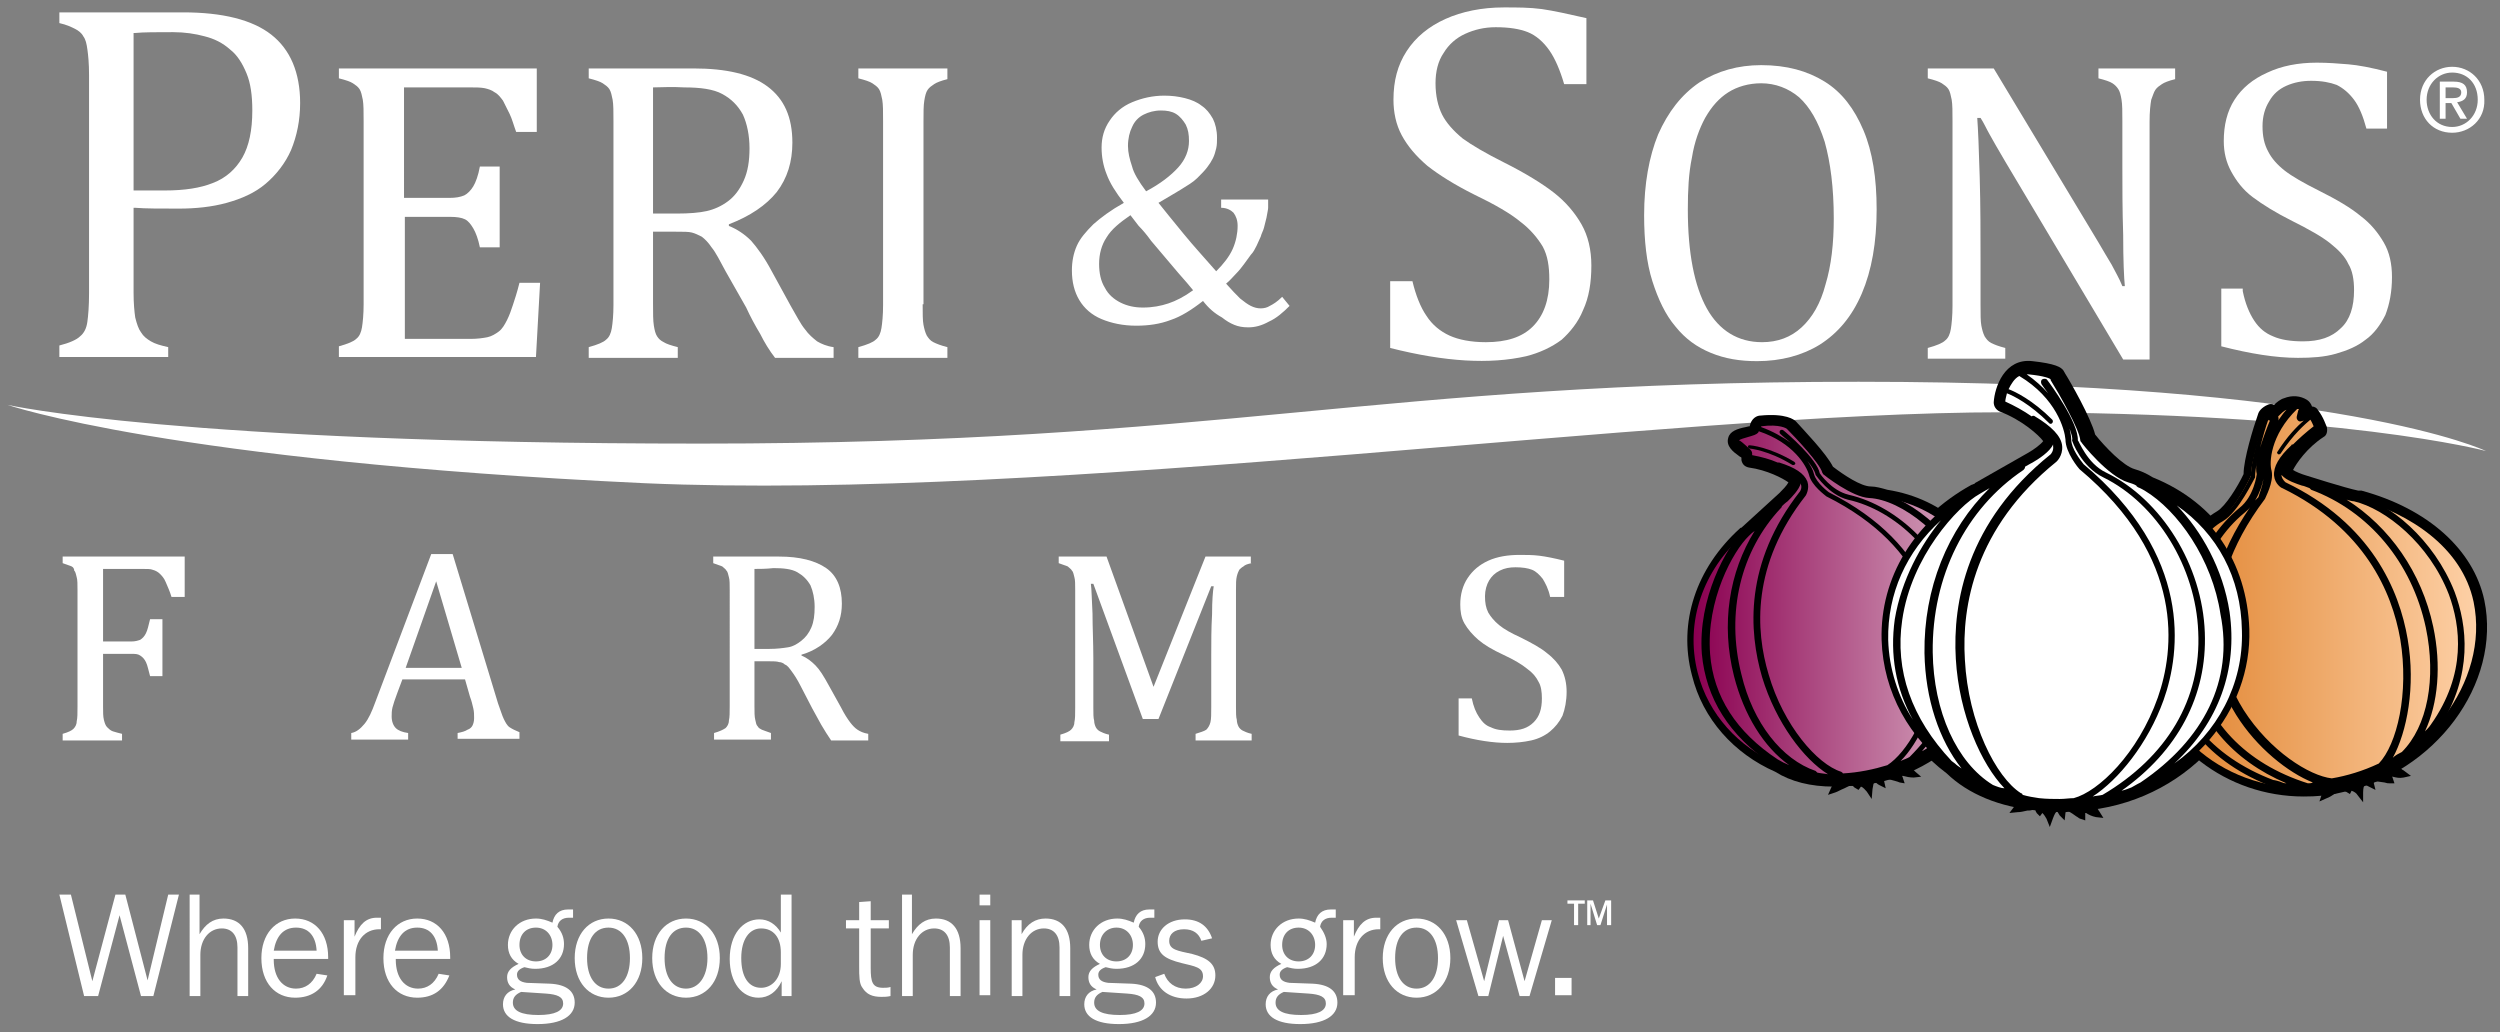 <svg xmlns="http://www.w3.org/2000/svg" xmlns:xlink="http://www.w3.org/1999/xlink" id="Layer_1" x="0px" y="0px" viewBox="0 0 303.2 125.2" style="enable-background:new 0 0 303.2 125.2;" xml:space="preserve"><rect x="0" y="0" width="303.2" height="125.2" fill="#808080" stroke="none"/><style type="text/css">	.st0{fill:#FFFFFF;}	.st1{clip-path:url(#SVGID_2_);fill:url(#SVGID_3_);}	.st2{clip-path:url(#SVGID_5_);fill:url(#SVGID_6_);}</style><g>	<g>		<g>			<path class="st0" d="M0.9,49.1c0,0,20.8,4.7,84.1,4.7s81.6-7.5,140.4-7.5c58.7,0,76.1,8.4,76.1,8.4s-17.4-4.7-58.5-4.7    c-41.1,0-115,10.8-164.9,8.6C20.6,55.9,0.9,49.1,0.9,49.1"></path>			<path class="st0" d="M22.4,67.5v4.9h-1.6c-0.2-0.7-0.5-1.3-0.7-1.8c-0.2-0.5-0.5-0.8-0.7-1c-0.2-0.2-0.5-0.4-0.9-0.5    C18.3,69,17.8,69,17.3,69h-4.8v8.8h3.4c0.5,0,0.8-0.1,1.1-0.2c0.3-0.2,0.5-0.4,0.7-0.8c0.2-0.4,0.3-0.9,0.5-1.7h1.5v6.9h-1.5    c-0.2-0.7-0.3-1.3-0.5-1.7c-0.2-0.4-0.4-0.6-0.7-0.8c-0.3-0.2-0.6-0.2-1.1-0.2h-3.4v6.4c0,0.7,0,1.2,0.1,1.6    c0.1,0.4,0.2,0.7,0.4,0.9c0.2,0.2,0.4,0.4,0.7,0.5c0.3,0.1,0.7,0.2,1.1,0.3v0.8H7.6v-0.8c0.7-0.2,1.1-0.4,1.3-0.6    c0.2-0.2,0.4-0.5,0.4-0.9c0.1-0.4,0.1-1,0.1-1.8V71.6c0-0.7,0-1.3-0.1-1.6c-0.1-0.3-0.1-0.6-0.3-0.8C9,69,8.9,68.8,8.7,68.7    c-0.2-0.1-0.6-0.2-1.1-0.4v-0.8H22.4z"></path>			<path class="st0" d="M55.5,89.7v-0.8c0.5-0.1,0.9-0.2,1.2-0.4c0.3-0.1,0.5-0.3,0.6-0.5c0.1-0.2,0.2-0.5,0.2-0.9    c0-0.4,0-0.8-0.1-1.2c-0.1-0.4-0.2-0.9-0.4-1.4l-0.6-2.1h-7.6L48.2,84c-0.3,0.8-0.5,1.4-0.6,1.8c-0.1,0.4-0.1,0.8-0.1,1.1    c0,0.6,0.2,1.1,0.5,1.4c0.3,0.3,0.8,0.5,1.5,0.6v0.8h-6.9v-0.8c0.6-0.1,1.1-0.5,1.6-1.1c0.5-0.6,0.9-1.5,1.3-2.6l6.8-18h2.6    l5.5,18.1c0.3,0.8,0.5,1.5,0.7,1.9c0.2,0.4,0.4,0.8,0.7,1c0.3,0.2,0.7,0.4,1.2,0.6v0.8H55.5z M49.2,81H56l-3.1-10.5L49.2,81z"></path>			<path class="st0" d="M91.5,80.1v5.5c0,0.8,0,1.3,0.1,1.7c0.1,0.4,0.1,0.6,0.3,0.8c0.1,0.2,0.3,0.3,0.5,0.4    c0.2,0.1,0.6,0.2,1.1,0.4v0.8h-6.9v-0.8c0.7-0.2,1.1-0.4,1.4-0.6c0.2-0.2,0.4-0.5,0.4-0.9c0.1-0.4,0.1-1,0.1-1.8V71.6    c0-0.7,0-1.3-0.1-1.6c-0.1-0.3-0.1-0.6-0.3-0.8c-0.1-0.2-0.3-0.3-0.5-0.5c-0.2-0.1-0.6-0.2-1.1-0.4v-0.8h8c2.5,0,4.4,0.5,5.7,1.4    c1.3,0.9,1.9,2.4,1.9,4.3c0,1.5-0.4,2.7-1.2,3.8c-0.8,1-2,1.9-3.7,2.4v0.1c0.7,0.3,1.2,0.7,1.7,1.2c0.5,0.5,1,1.3,1.6,2.4    l1.5,2.7c0.4,0.8,0.8,1.4,1.1,1.8c0.3,0.4,0.6,0.7,0.9,0.9c0.3,0.2,0.7,0.4,1.3,0.5v0.8h-4.5c-0.4-0.6-0.8-1.2-1.2-1.9    c-0.4-0.7-0.7-1.3-1.1-2l-1.4-2.7c-0.4-0.8-0.8-1.4-1.1-1.8c-0.3-0.4-0.5-0.7-0.8-0.8c-0.2-0.2-0.5-0.3-0.7-0.3    c-0.3-0.1-0.7-0.1-1.2-0.1H91.5z M91.5,69v9.7h1.8c0.9,0,1.7-0.1,2.3-0.2c0.6-0.1,1.1-0.4,1.6-0.8c0.5-0.4,0.9-0.9,1.2-1.6    c0.3-0.7,0.4-1.5,0.4-2.5c0-1-0.2-1.9-0.5-2.6c-0.4-0.7-0.9-1.2-1.6-1.6c-0.7-0.4-1.7-0.5-2.9-0.5C92.9,69,92.1,69,91.5,69"></path>			<path class="st0" d="M151.8,68.3c-0.5,0.1-0.8,0.2-1,0.4c-0.2,0.1-0.4,0.3-0.5,0.4c-0.1,0.2-0.2,0.4-0.3,0.8    c-0.1,0.4-0.1,0.9-0.1,1.7v14.1c0,0.7,0,1.3,0.1,1.6c0,0.3,0.1,0.6,0.2,0.8c0.1,0.2,0.3,0.4,0.5,0.5c0.2,0.1,0.6,0.3,1.1,0.4v0.8    H145v-0.8c0.6-0.2,1-0.3,1.3-0.5c0.2-0.2,0.4-0.5,0.5-0.9c0.1-0.4,0.1-1,0.1-1.9v-6.2c0-1.6,0-3.3,0.1-5c0-1.7,0.1-2.8,0.2-3.4    h-0.3l-6.4,16.1h-1.9l-6-16.4h-0.3c0.1,0.7,0.1,1.9,0.2,3.6c0,1.7,0.1,3.5,0.1,5.4v6c0,0.7,0,1.3,0.1,1.6c0,0.3,0.1,0.6,0.2,0.8    c0.1,0.2,0.3,0.4,0.5,0.5c0.2,0.1,0.6,0.3,1.1,0.4v0.8h-5.9v-0.8c0.7-0.2,1.1-0.4,1.3-0.6c0.2-0.2,0.4-0.5,0.4-0.9    c0.1-0.4,0.1-1,0.1-1.8V71.6c0-0.7,0-1.3-0.1-1.6c-0.1-0.3-0.1-0.6-0.3-0.8c-0.1-0.2-0.3-0.3-0.5-0.5c-0.2-0.1-0.6-0.2-1.1-0.4    v-0.8h5.8l5.7,15.8l6.3-15.8h5.5V68.3z"></path>			<path class="st0" d="M178.5,84.7c0.2,1,0.5,1.7,0.9,2.3c0.4,0.6,0.8,1,1.4,1.2c0.6,0.3,1.3,0.4,2.3,0.4c1.3,0,2.2-0.3,2.9-1    c0.7-0.7,1-1.6,1-2.9c0-0.8-0.1-1.5-0.4-2c-0.3-0.6-0.7-1.1-1.4-1.6c-0.6-0.5-1.6-1.1-2.9-1.7c-1.3-0.6-2.3-1.2-3-1.8    c-0.7-0.6-1.3-1.3-1.7-2c-0.4-0.7-0.5-1.5-0.5-2.3c0-1.2,0.3-2.3,0.9-3.2c0.6-0.9,1.4-1.6,2.5-2.1c1.1-0.5,2.4-0.7,3.8-0.7    c0.8,0,1.6,0,2.4,0.1c0.8,0.1,1.8,0.3,3,0.6v4.4H188c-0.2-1-0.6-1.7-0.9-2.2c-0.4-0.5-0.8-0.9-1.3-1.1c-0.5-0.2-1.2-0.3-2-0.3    c-0.7,0-1.3,0.1-1.9,0.4c-0.6,0.3-1,0.7-1.3,1.2c-0.3,0.5-0.5,1.2-0.5,1.9c0,0.8,0.1,1.4,0.4,2c0.3,0.5,0.7,1,1.3,1.5    c0.6,0.5,1.5,1,2.6,1.5c1.4,0.7,2.5,1.3,3.2,1.9c0.8,0.6,1.4,1.3,1.8,2c0.4,0.8,0.6,1.7,0.6,2.7c0,1.1-0.2,2.1-0.5,2.9    c-0.4,0.8-0.9,1.4-1.5,1.9c-0.6,0.5-1.4,0.9-2.3,1.1c-0.9,0.2-1.9,0.3-2.9,0.3c-1.7,0-3.7-0.3-5.9-0.9v-4.5H178.5z"></path>			<path d="M250.5,98.5c-1.1,0-2.2-0.1-3.4-0.2c-4.6-0.4-8.4-2-11-4.5c-5.2-3.9-8.4-9.8-8.5-16.1c-0.2-7.8,4.1-14.8,11.5-18.9    c0.1,0,0.2-0.1,0.3-0.1c0,0,0.1,0,0.1-0.1c1.6-0.9,6.5-3.7,6.5-3.7c0.7-0.4,1.5-1,1.8-1.4c-0.5-0.7-2.6-2.6-5.3-3.6    c-0.4-0.2-0.7-0.6-0.7-1.1c0.1-1.8,1.3-5.4,4.7-5c2.7,0.3,3.5,0.7,3.8,1.2c0,0.1,0.1,0.1,0.1,0.2c0.7,1.1,3.2,5.5,3.7,7.5    c1.2,1.5,3.4,3.8,4.8,4.2c0.7,0.2,1.4,0.5,2.2,1c7.7,3.1,12.3,9.9,12.5,18.5c0.3,11.8-9.8,21.7-22.4,22L250.5,98.5z M239.9,60.7    c-6.6,3.6-10.4,9.9-10.2,16.9c0.1,5.7,3,11,7.8,14.6c2.9,2.8,7,3.7,9.9,4c1.2,0.2,2.2,0.2,3.2,0.2l0.5,0    c11.5-0.3,20.6-9.2,20.3-19.8c-0.2-7.7-4.3-13.8-11.3-16.6c-0.8-0.4-1.3-0.7-1.9-0.8c-2.6-0.8-5.7-4.7-6-5.1    c-0.1-0.2-0.2-0.3-0.2-0.5c-0.1-1-2.1-4.6-3.5-6.9c-0.2-0.1-0.9-0.3-2.3-0.4c-1.4-0.2-2,1.3-2.2,2.3c2.8,1.3,5.4,3.5,5.8,4.7    c0.5,1.4-1.3,2.8-2.8,3.8c0,0-4.9,2.8-6.5,3.7C240.3,60.5,240.1,60.6,239.9,60.7"></path>			<path d="M222.4,95.4L222.4,95.4c-2.8,0-5.2-0.6-7.1-1.8c-5-2.2-8.8-6.4-10.1-11.7c-1.7-6.4,0.5-13,5.8-17.8    c0.1-0.1,0.1-0.1,0.2-0.1c0,0,0,0,0,0c1.1-1,4.6-4.2,4.6-4.2c0.4-0.4,0.9-0.9,1.1-1.3c-0.7-0.5-2.6-1.5-4.8-1.8    c-0.5-0.1-0.8-0.4-0.9-0.9c0,0,0-0.1,0-0.3c-0.1-0.1-0.2-0.1-0.3-0.2c-0.7-0.5-1.6-1.2-1.3-2.2c0.2-0.8,1.1-1.1,2.1-1.3    c0.1,0,0.3-0.1,0.5-0.1c0.2-1,0.9-1.3,1.3-1.3c3.1-0.3,4.1,0.5,4.3,0.7c0.9,1,3.7,3.9,4.5,5.5c1.3,1,3.4,2.4,4.6,2.4    c0.6,0,1.3,0.2,2,0.4c6.9,1.1,12,5.8,13.9,12.8c2.5,9.7-3.9,19.8-14.2,22.5c-1,0.3-2,0.4-3.2,0.6    C224.3,95.3,223.3,95.4,222.4,95.4 M212.2,65.8c-4.6,4.2-6.5,10-5,15.5c1.2,4.6,4.5,8.3,9,10.3c1.8,1,3.8,1.5,6.1,1.5    c0.8,0,1.7-0.1,2.6-0.2c1.1-0.1,2.1-0.3,2.9-0.5c9.2-2.4,14.9-11.3,12.7-19.8c-1.6-6.3-6-10.3-12.3-11.3    c-0.7-0.2-1.2-0.3-1.7-0.3c-2.3-0.2-5.6-2.8-6-3.1c-0.2-0.1-0.3-0.3-0.3-0.5c-0.2-0.7-2.4-3.1-4.2-5c0,0-0.4-0.2-1.5-0.2    c-0.2,0-0.4,0-0.6,0c-0.1,0.2-0.2,0.5-0.4,0.7c-0.3,0.3-0.8,0.5-1.4,0.7c0.4,0.3,0.7,0.6,0.8,1c2.6,0.5,5.1,1.8,5.7,2.8    c0.8,1.2-0.5,2.7-1.6,3.8c0,0-3.5,3.2-4.6,4.2C212.5,65.6,212.4,65.8,212.2,65.8"></path>			<path d="M279.4,96.6c-9.4,0-17.5-6.3-19.3-14.9c-1.6-7.5,1.1-14.2,7.2-18.5c0.5-0.5,1.1-0.9,1.6-1.2c1-0.6,2.5-3,3.2-4.5    c0-1.8,1.2-5.7,1.7-7.1c0.1-0.4,0.3-0.8,1-1.2c0.2-0.1,0.4-0.2,0.6-0.2c0.1,0,0.2,0,0.4,0.1c0.3-0.3,0.8-0.7,1.2-0.8    c1-0.4,2-0.3,2.8,0.2c0.3,0.2,0.5,0.5,0.6,0.8c0.3,0,0.6,0.2,0.7,0.4c0.7,0.9,1,1.9,1.1,2.1c0.1,0.5,0,1-0.4,1.2    c-2,1.3-3.3,3.2-3.7,4c0.3,0.2,1,0.5,1.7,0.7c0,0,4.7,1.5,6.2,1.8c0,0,0.1,0,0.2,0c0.1,0,0.1,0,0.2,0c8.1,2.2,13.6,7.2,14.9,13.3    c2.1,10.1-6,21-17.3,23.3C282.4,96.5,280.9,96.6,279.4,96.6 M275.5,51.8c-0.7,2.4-1.4,5.1-1.3,5.8c0,0.2,0,0.4-0.1,0.6    c-0.2,0.5-2.1,4.4-4.2,5.6c-0.4,0.2-0.9,0.6-1.3,1c-5.6,3.9-7.8,9.7-6.4,16.4c1.6,7.7,8.8,13.2,17.2,13.2c1.3,0,2.7-0.1,4-0.4    c10-2.1,17.4-12,15.6-20.8c-1.1-5.3-6-9.6-13.2-11.7c-0.1,0-0.1,0-0.2,0l0-1.1l-0.2,1c-1.6-0.4-6.1-1.8-6.3-1.9    c-1.6-0.5-3.4-1.4-3.3-2.8c0.1-1.1,1.8-3.4,3.8-5.1c-0.4,0.2-1,0.1-1.3-0.2c-0.4-0.4-0.4-0.9-0.3-1.4c-0.1,0-0.2,0-0.3,0.1    c-0.2,0.1-0.6,0.5-0.8,0.7c-0.3,0.3-0.6,0.6-0.9,0.7C275.8,51.7,275.7,51.8,275.5,51.8"></path>		</g>		<g>			<defs>				<path id="SVGID_1_" d="M213.5,51.3c-0.6,0.1-0.2,0.7-0.6,1c-0.3,0.3-2.3,0.6-2.4,1c-0.2,0.6,1.6,1.4,1.6,1.8c0,0.3,0,0.5,0,0.5     c2.7,0.3,5.3,1.8,5.7,2.4c0.4,0.7-1.5,2.5-1.5,2.5s-3.5,3.2-4.6,4.2c-0.1,0.1-0.1,0.1-0.2,0.2l-0.1,0     c-4.8,4.2-7.1,10.5-5.5,16.7c1.3,5.1,5,9,9.6,11c2.8,1.6,6.1,1.9,9.3,1.4c1-0.1,2-0.3,3.1-0.5c9.8-2.6,15.8-12,13.5-21.2     c-1.7-6.6-6.4-10.9-13-12c-0.7-0.2-1.3-0.4-2-0.4c-2-0.1-5.4-2.8-5.4-2.8c-0.5-1.3-4.4-5.4-4.4-5.4s-0.5-0.5-2.3-0.5     C214.3,51.2,213.9,51.2,213.5,51.3"></path>			</defs>			<clipPath id="SVGID_2_">				<use xlink:href="#SVGID_1_" style="overflow:visible;"></use>			</clipPath>							<linearGradient id="SVGID_3_" gradientUnits="userSpaceOnUse" x1="-209.156" y1="505.186" x2="-207.734" y2="505.186" gradientTransform="matrix(25.697 0 0 -25.697 5580.261 13054.484)">				<stop offset="0" style="stop-color:#8B0051"></stop>				<stop offset="0.969" style="stop-color:#DBB3C6"></stop>				<stop offset="1" style="stop-color:#E4C6D4"></stop>			</linearGradient>			<rect x="204.5" y="51.2" class="st1" width="39.5" height="43.3"></rect>		</g>		<g>			<path d="M212.2,54c-0.2,0-0.2,0.1-0.2,0.2c0,0.1,0.1,0.2,0.2,0.2c0,0,2.3,0.2,5.2,2c0,0,0.1,0,0.1,0c0.1,0,0.1,0,0.2-0.1    c0.1-0.1,0-0.2-0.1-0.3C214.6,54.2,212.3,54,212.2,54"></path>		</g>		<g>			<defs>				<path id="SVGID_4_" d="M277.2,49.2c-0.7,0.2-1.4,1.3-1.8,1.5c-0.1,0-0.1-0.1-0.1-0.3c0-0.2,0-0.3-0.1-0.3     c-0.6,0.3-0.5,0.5-0.5,0.5s-1.8,5.7-1.7,7.1c0,0-1.9,4.1-3.7,5.2c-0.6,0.3-1.1,0.8-1.7,1.3c-5.7,4.1-8,10.3-6.6,17.3     c2,9.7,12.1,15.8,22.5,13.6C294,93,302,82.7,300,73c-1.4-6.6-7.7-10.7-14.1-12.5l-0.1,0c-0.1,0-0.2-0.1-0.3-0.1     c-1.6-0.4-6.3-1.8-6.3-1.8s-2.6-0.8-2.5-1.6c0.1-0.8,1.9-3.4,4.3-5c0,0-0.3-0.9-0.9-1.7c-0.1-0.1-0.3,0.1-0.6,0.3     c-0.3,0.2-0.5,0.3-0.6,0.3c-0.2-0.2,0.4-1.3,0.2-1.4c-0.3-0.2-0.7-0.3-1.1-0.3C277.8,49.1,277.5,49.1,277.2,49.2"></path>			</defs>			<clipPath id="SVGID_5_">				<use xlink:href="#SVGID_4_" style="overflow:visible;"></use>			</clipPath>							<linearGradient id="SVGID_6_" gradientUnits="userSpaceOnUse" x1="-203.433" y1="501.545" x2="-202.011" y2="501.545" gradientTransform="matrix(27.878 0 0 -27.878 5931.912 14055.021)">				<stop offset="0" style="stop-color:#DE7E26"></stop>				<stop offset="1" style="stop-color:#FDD0A6"></stop>			</linearGradient>			<rect x="259.7" y="49.1" class="st2" width="42.4" height="48.2"></rect>		</g>		<g>			<path d="M239.7,70.9c-2.6-6.5-8.8-11.1-12.9-11.3c-1.7-0.1-4.6-2.3-5.1-2.7c-0.6-1.4-4.1-5-4.5-5.4c-0.1-0.1-0.9-0.9-3.8-0.6    c-0.7,0.1-0.7,0.6-0.8,0.9c0,0.1,0,0.2,0,0.2c-0.1,0.1-0.6,0.2-0.9,0.3c-0.9,0.3-1.5,0.4-1.6,0.9c-0.2,0.6,0.5,1.1,1,1.5    c0.2,0.1,0.5,0.4,0.5,0.4c0,0.3,0,0.5,0,0.5c0,0.2,0.2,0.3,0.3,0.3c2.7,0.3,5.1,1.8,5.5,2.3c0.1,0.2-0.5,1.1-1.4,2    c0,0-3.5,3.2-4.6,4.2c-2,1.9-5.5,8.2-5,14.9c0.5,5.4,3.3,9.9,8.5,13.4c1.9,1.3,4.4,1.9,7.2,1.9c0.2,0,0.3,0,0.5,0    c0,0-0.1,0.1-0.1,0.1c-0.2,0.2-0.2,0.4-0.4,0.8l-0.4,0.9l0.9-0.3c0.3-0.1,0.6-0.3,1.1-0.5l0.2-0.1c0.2-0.1,0.4-0.2,0.6-0.3    c0,0,0.1,0.1,0.2,0.1c0,0,0.1,0.1,0.2,0.2l0.5,0.3l0.3-0.4c0.3,0.1,0.5,0.4,0.7,0.6l0.6,0.9l0.1-1.2c0.1-0.5,0.1-0.8,0.3-0.9    c0.1,0.1,0.3,0.3,0.5,0.4l0.8,0.4l-0.2-0.9c0-0.2,0-0.2,0-0.2c0.1-0.1,0.6,0,1.3,0.2c0.3,0.1,0.4,0.1,0.6,0.2l0.6,0.1l-0.2-0.6    c0-0.1-0.1-0.2-0.1-0.3c0,0,0,0,0.1,0c0.4,0.1,0.8,0.2,1.3,0.2l0.9-0.1l-0.7-0.6c-0.1-0.1-0.2-0.2-0.3-0.3    c-0.2-0.2-0.4-0.4-0.7-0.6c0,0,0.1,0,0.1,0c0,0,0,0,0,0l0,0c1.3-0.5,2.3-1.1,3-1.6c0.3-0.3,0.7-0.7,0.8-0.7    C240.8,84.5,242.4,77.6,239.7,70.9 M215.6,92.1c-5-3.3-7.8-7.6-8.2-12.8c-0.5-6.5,2.8-12.5,4.7-14.3c0.2-0.2,0.4-0.4,0.7-0.6    c-3.1,5-4.1,11.3-2.5,17.6c1.2,4.7,3.6,8.6,6.7,10.8C216.5,92.6,216.1,92.4,215.6,92.1 M220.4,93.7c-0.1-0.1-0.1-0.1-0.2-0.2    c-4.1-1.4-7.6-5.8-9-11.7c-1.9-7.5-0.1-15,4.8-20.2c0.1-0.1,0.1-0.1,0.1-0.2c0.4-0.4,0.7-0.6,0.7-0.6c0.5-0.5,1.4-1.4,1.6-2.2    c0,0,0,0,0,0.1c0.2,0.5-0.1,0.9-0.1,0.9c-6.8,8.7-6.2,17-4.6,22.5c1.7,5.6,5.1,10,8,11.8C221.2,93.8,220.8,93.8,220.4,93.7     M214.5,81.8c-1.6-5.3-2.1-13.3,4.5-21.7c0,0,0.5-0.8,0.2-1.7c-0.4-1-1.5-1.7-3.4-2.3c-0.1,0-0.1,0-0.2,0c-0.9-0.4-2-0.7-3.1-0.9    c0,0,0-0.1,0-0.2c0-0.4-0.4-0.6-0.8-1c-0.2-0.2-0.7-0.6-0.8-0.6c0.1-0.1,0.7-0.3,1.1-0.4c0.7-0.2,1-0.3,1.2-0.5    c0,0,0.1-0.1,0.1-0.2c4.2,1.4,5.8,4.2,6.1,5.3c0.3,1.3,2,2.5,2.1,2.6c12.6,6.3,13.6,15.8,13.1,20.9c-0.6,5.7-3.4,10.2-5.7,11.7    c-1.6,0.5-3.5,0.9-5.4,1c0-0.1-0.1-0.1-0.2-0.2C220.4,92.7,216.3,88,214.5,81.8 M231.6,91.8c-0.3,0.2-0.7,0.3-1.1,0.5    c2.2-2.2,4.2-6.5,4.7-11.1c0.5-5.2-0.5-15-13.4-21.5c0,0-1.5-1.1-1.8-2.2c-0.1-0.5-0.4-1-0.8-1.6c0.5,0.6,0.9,1.2,1,1.7    c0.1,0.1,1.6,2.4,3.9,3c5.9,1.3,11.3,6.7,13,13.1C238.9,80.1,236.9,86.5,231.6,91.8 M234.8,89.8c0,0-0.5,0.4-0.8,0.7    c-0.2,0.2-0.5,0.4-0.9,0.6c4.6-5.2,6.3-11.3,4.6-17.5c-1.8-6.6-7.4-12.2-13.5-13.6c-2.1-0.5-3.5-2.6-3.5-2.6h0    c-0.3-1.7-4-4.9-4.4-5.2c-0.1-0.1-0.3-0.1-0.4,0c-0.1,0.1-0.1,0.3,0,0.4c0.3,0.3,0.8,0.7,1.3,1.1c-1-0.7-2.2-1.4-3.6-1.9    c0,0,0-0.1,0-0.1c2.3-0.3,3.1,0.3,3.1,0.3c1.1,1.1,4,4.2,4.3,5.3c0,0.1,0.1,0.1,0.1,0.2c0.1,0.1,3.5,2.8,5.6,2.9    c3.9,0.2,9.7,4.6,12.2,10.8C241.5,77.6,240,84.2,234.8,89.8"></path>			<path d="M297.7,71.8c-2.5-6.4-8-10.9-12-11.8c-1.5-0.4-6.2-1.8-6.2-1.8c-1.2-0.4-2.2-1-2.2-1.2c0.1-0.6,1.7-3.1,4.1-4.7    c0.2-0.1,0.2-0.3,0.2-0.5c0,0-0.3-1-1-1.8c-0.2-0.2-0.5-0.2-1,0.1c0.1-0.4,0.2-0.9-0.1-1.1c-0.2-0.1-0.5-0.2-0.8-0.3    c-0.1,0-0.2-0.1-0.2,0c-0.4,0-0.8,0-1.3,0.2c-0.5,0.2-1,0.7-1.3,1.1c0,0,0,0,0,0c-0.1-0.2-0.4-0.4-0.6-0.2    c-0.5,0.3-0.7,0.5-0.7,0.8c-0.3,0.9-1.7,5.5-1.6,7.1c-0.3,0.6-2,4-3.5,4.9c-3.8,2.1-7.4,9.3-6.9,16.7c0.6,7.5,5.2,13.2,13.2,16.2    c0,0,0.5,0.1,1.1,0.3c0.6,0.1,1.2,0.1,2,0.1c0.3,0,0.7,0,1,0c0.1,0,0.3,0.1,0.4,0.1c0,0,0.1,0,0.1,0c0.2,0,0.3-0.1,0.4-0.2    c0.4,0,0.7-0.1,1.1-0.2c-0.1,0.2-0.2,0.4-0.3,0.7l-0.3,0.9l0.9-0.4c0.3-0.1,0.6-0.3,0.9-0.5l0.2-0.1c0.1,0,0.1-0.1,0.2-0.1    c0.2-0.1,0.4-0.2,0.6-0.3c0,0,0.1,0.1,0.2,0.1c0.1,0,0.1,0.1,0.2,0.1l0.5,0.3l0.2-0.4c0.3,0.1,0.6,0.3,0.7,0.5l0.7,0.9l0-1.2    c0-0.5,0.1-0.8,0.2-1c0.1,0.1,0.3,0.2,0.5,0.3l0.8,0.4l-0.2-0.8c0-0.2,0-0.2,0-0.2c0.1-0.1,0.6,0,1.3,0.1    c0.3,0.1,0.4,0.1,0.6,0.1l0.6,0l-0.2-0.6c0-0.1-0.1-0.2-0.1-0.2c0,0,0.1,0,0.1,0c0.4,0.1,0.8,0.2,1.3,0.1l0.9-0.2l-0.8-0.6    c-0.1-0.1-0.2-0.1-0.3-0.2c-0.2-0.2-0.5-0.4-0.7-0.5c0.4-0.2,0.8-0.4,1.2-0.7c0,0,0,0,0,0c0.1,0,0.2,0,0.3-0.1    c0.1-0.1,0.2-0.2,0.3-0.3c1.3-0.9,2.5-2,3.4-3.4C300,81.8,299.2,75.8,297.7,71.8 M276.3,50.5c0.3-0.3,0.7-0.7,1-0.8    c-0.4,0.4-0.7,0.9-1,1.3c0,0,0,0,0,0C276.4,50.8,276.3,50.6,276.3,50.5C276.3,50.5,276.3,50.5,276.3,50.5 M278.6,49.6    c0.1,0,0.1,0,0.2,0c0,0.1-0.1,0.2-0.1,0.3c-0.1,0.5-0.3,0.8,0,1.1c0.2,0.2,0.4,0.1,0.7,0c-0.8,0.7-2,1.9-3.2,3.8    c-0.1,0.1,0,0.2,0.1,0.3c0,0,0.1,0,0.1,0c0.1,0,0.1,0,0.2-0.1c1.5-2.3,3-3.6,3.6-4.1c0.2,0.3,0.3,0.6,0.4,0.8    c-0.9,0.7-1.8,1.5-2.5,2.2c-0.1,0-0.2,0-0.2,0.1c-1.5,1.4-2.2,2.6-2.1,3.7c0.1,1,0.9,1.5,1,1.5c10,4.9,13.3,12.6,14.3,18.3    c1.1,6.6-0.4,12.8-2.6,15.1c-1.9,0.9-3.9,1.5-5.7,1.8c-2.7-0.3-7.5-3.3-10.7-8.3c-2.8-4.5-6.3-13.8,2.6-25.6c0-0.1,1.1-2,0.8-3.4    C275.2,56.2,275.3,52.8,278.6,49.6 M273.5,60.7c0.6-1,0.9-2,1-2.6c-0.1,0.9-0.5,1.8-0.6,2.2C273.8,60.4,273.7,60.5,273.5,60.7     M275.1,50.9c0,0.1,0.1,0.1,0.2,0.1c-0.3,0.7-0.8,2-1.2,3.3C274.4,53.1,274.8,51.7,275.1,50.9 M276.8,94.9    c-0.5-0.2-1-0.3-1.1-0.3h0c-7.6-2.9-12.1-8.4-12.6-15.5c-0.5-7,2.9-13.9,6.5-15.9c1.9-1.1,3.8-5.2,3.9-5.3c0-0.1,0-0.1,0-0.2    c0-0.3,0.1-1,0.2-1.7c-0.1,0.6-0.1,1.1,0,1.5c0,0-0.3,2.7-2.1,4.1c-5.2,4.3-7.8,12-6.4,19.1c1.3,6.5,5.5,11.5,12.1,14.3    C277.2,95,277,95,276.8,94.9 M279.9,95c-7.6-2.4-12.5-7.6-13.8-14.5c-1.3-6.8,1.2-14.3,6.1-18.3c0.2-0.2,0.5-0.4,0.7-0.7    c-7.9,11.5-4.5,20.7-1.7,25.2c2.5,4,6.3,7,9.3,8.2C280.3,95,280.1,95,279.9,95 M291.3,91.2c-0.4,0.2-0.8,0.4-1.1,0.7    c1.7-3.1,2.8-8.6,1.8-14.4c-1-5.9-4.4-14-14.8-19c0,0-0.4-0.3-0.5-0.8c0,0,0-0.1,0-0.1c0.6,0.7,1.9,1.1,2.5,1.3    c0.1,0,0.4,0.1,0.9,0.3c0.1,0.1,0.1,0.1,0.2,0.2c7,2.6,12.2,8.8,13.9,16.7C295.5,82.3,294.4,88.1,291.3,91.2 M294.8,87.9    c-0.2,0.3-0.5,0.6-0.7,0.8c1.6-3.4,2-8,1-12.7c-1.4-6.6-5.3-12.1-10.5-15.4c0.3,0.1,0.7,0.2,0.9,0.2c3.8,0.9,9.1,5.1,11.5,11.3    C298.4,75.9,299.2,81.7,294.8,87.9"></path>			<path class="st0" d="M260.4,58.9C260.4,58.9,260.4,58.9,260.4,58.9c-0.3-0.2-0.6-0.4-1-0.5l0,0c-0.3-0.1-0.6-0.3-1-0.4    c-2.3-0.7-5.5-4.8-5.5-4.8c-0.2-1.7-3.7-7.5-3.7-7.5s0.1-0.5-3-0.8c-3.2-0.4-3.5,4-3.5,4c3.1,1.1,5.7,3.5,6,4.4    c0.3,0.9-2.4,2.5-2.4,2.5s-4.9,2.7-6.5,3.6c-0.1,0-0.2,0.1-0.2,0.2l-0.1,0c-6.7,3.6-11.1,10.2-10.9,17.9    c0.2,6.2,3.3,11.8,8.2,15.4c2,2,4.7,3.2,7.5,3.8c0,0,0.1,0,0.1,0c0.4,0.1,0.9,0.2,1.3,0.2c0.1,0,0.1,0,0.2,0    c0.4,0.1,0.9,0.1,1.3,0.2c0,0,0,0,0,0c1.2,0.2,2.5,0.3,3.8,0.2c12.1-0.3,21.6-9.6,21.4-20.9C272.1,68.3,267.9,61.9,260.4,58.9"></path>			<path d="M260.7,58.6c-0.7-0.4-1.5-0.8-2.2-1c-2-0.6-4.8-4-5.2-4.5c-0.3-1.8-3.2-6.7-3.7-7.5c0,0,0-0.1-0.1-0.1    c-0.2-0.3-0.7-0.6-3.3-0.9c-0.6-0.1-1,0-1.5,0.2c0,0-0.1,0-0.1,0c-1.7,0.7-2.3,2.9-2.4,4.2c0,0.2,0.1,0.3,0.3,0.4    c1.4,0.5,2.7,1.3,3.7,2.1c0,0,0,0,0,0c0,0,0.1,0,0.1,0.1c1.1,0.8,1.8,1.6,2,2c0.1,0.3-0.9,1.2-2.2,2c0,0-0.5,0.3-1.3,0.7    c0,0,0,0,0,0c0,0,0,0,0,0c-1.6,0.9-4.1,2.3-5.2,2.9c-0.1,0-0.1,0.1-0.2,0.1c0,0-0.1,0-0.1,0c-7.1,3.9-11.3,10.7-11.1,18.3    c0.2,6.4,3.4,12,8.4,15.7c2.4,2.3,5.4,3.4,8.2,3.9c-0.2,0.1-0.3,0.3-0.5,0.6l-0.6,0.8l1-0.1c0.4,0,0.7-0.1,1.2-0.2    c0.1,0,0.2,0,0.2,0c0.2,0,0.4-0.1,0.7-0.1c0,0,0.1,0.1,0.1,0.2c0,0.1,0.1,0.1,0.1,0.2l0.4,0.4l0.3-0.4c0.2,0.2,0.4,0.5,0.5,0.7    l0.4,1l0.4-1.1c0.2-0.5,0.3-0.7,0.5-0.8c0.1,0.2,0.2,0.3,0.3,0.5l0.6,0.6l0.1-0.9c0-0.2,0.1-0.2,0.1-0.2c0.2-0.1,0.5,0.1,1.2,0.6    c0.2,0.1,0.4,0.3,0.5,0.3l0.6,0.2l0-0.6c0-0.1,0-0.2,0-0.3c0,0,0,0,0.1,0c0.3,0.2,0.7,0.4,1.2,0.5l0.9,0.1l-0.5-0.8    c-0.1-0.1-0.1-0.2-0.2-0.3c-0.1-0.2-0.3-0.5-0.5-0.7c0.3-0.1,0.7-0.1,1-0.2c0,0,0,0,0.1,0c0.1,0,0.1,0,0.2-0.1c0,0,0,0,0,0    c10.3-2.1,17.9-10.7,17.6-20.8C272.5,68.2,268.2,61.7,260.7,58.6 M229,77.6c-0.1-5.6,2.2-10.7,6.4-14.5c-2.4,2.9-4.8,7.2-5.6,12    c-0.6,4.3,0.1,8.4,2.2,12.2C230.2,84.5,229.1,81.1,229,77.6 M237.1,92.6c-0.1-0.1-0.3-0.2-0.4-0.3c-4.9-5.2-6.9-11-6-17.1    c1.1-7.7,6.7-13.8,9.4-15.3c0.3-0.2,0.7-0.4,1.2-0.7c-5.1,5-8,12.2-7.9,20c0.1,5.6,1.8,10.6,4.5,14    C237.6,93,237.3,92.8,237.1,92.6 M241.7,95.2C241.7,95.2,241.7,95.2,241.7,95.2c-4.4-2.7-7.2-8.9-7.3-16.1    c-0.1-9.2,4-17.4,11-22.1c0.1-0.1,0.2-0.2,0.2-0.4c0.5-0.3,0.9-0.5,0.9-0.5c0.7-0.4,2.1-1.3,2.5-2.2c0,0.1,0,0.1,0,0.2    c0.1,0.6-0.3,1-0.3,1c-10.2,8.2-11.9,18-11.5,24.8c0.4,6.8,3.1,12.8,5.9,15.7C242.7,95.6,242.2,95.4,241.7,95.2 M238.3,80    c-0.4-6.5,1.2-16,11.1-24c0,0,0.8-0.7,0.7-1.9c-0.1-1.2-1.3-2.4-3.3-3.6c-0.1-0.1-0.3-0.1-0.4,0c-1-0.7-2.1-1.3-3.2-1.8    c0-0.2,0.1-0.6,0.2-1c0.8,0.3,2.8,1.3,5.1,3.6c0.1,0.1,0.1,0.1,0.2,0.1c0.1,0,0.1,0,0.2-0.1c0.1-0.1,0.1-0.3,0-0.4    c-2.4-2.4-4.5-3.4-5.3-3.7c0.3-0.6,0.7-1.3,1.3-1.6c4.5,2.7,5.5,6.5,5.6,7.7c0,1.6,1.6,3.5,1.7,3.6c12.9,10.8,11.5,22,9.5,27.7    c-2.4,6.8-7.2,11.4-10.2,12.2c-0.5,0-1.1,0.1-1.7,0.1c-0.7,0-1.6,0-2.5-0.1c-0.7-0.1-1.3-0.2-2-0.4c0-0.1-0.1-0.2-0.2-0.2    C242.1,94.3,238.7,87.7,238.3,80 M255,96.4c-0.4,0.1-0.8,0.1-1.2,0.2c3.1-2,6.7-6.4,8.6-11.7c2.1-5.9,3.5-17.5-9.7-28.6    c-0.4-0.5-1.5-1.9-1.5-3c0-0.4-0.1-0.8-0.2-1.3c0.2,0.6,0.4,1.1,0.3,1.4c0,0.1,1.1,3.2,3.8,4.5c6.5,3.2,11.2,10.9,11.5,18.7    C267,84.8,262.8,91.8,255,96.4 M259.6,94.9c0,0-0.6,0.3-1.1,0.6c-0.3,0.1-0.7,0.3-1.2,0.4c6.8-4.8,10.4-11.5,10.1-19.2    c-0.3-8.1-5.2-16.1-12-19.4c-2.3-1.1-3.3-3.9-3.4-3.9c0.1-2.1-3.3-6.8-3.7-7.3c-0.1-0.2-0.4-0.2-0.6-0.1    c-0.2,0.1-0.2,0.4-0.1,0.6c0.2,0.3,0.5,0.7,0.8,1.1c-0.7-0.8-1.6-1.6-2.6-2.3c0.1,0,0.2,0,0.2,0c2,0.2,2.6,0.5,2.7,0.6    c0,0,0,0,0,0.1c1,1.6,3.5,6,3.6,7.3c0,0.1,0,0.1,0.1,0.2c0.1,0.2,3.3,4.2,5.7,4.9c0.3,0.1,0.7,0.2,1,0.4c0,0.1,0.1,0.1,0.2,0.2    c0.3,0.1,0.6,0.3,0.8,0.4c4,2.4,8.2,8.3,9.2,15C270.9,82.5,267.3,89.7,259.6,94.9 M263.7,92.6c5.4-5,7.7-11.4,6.7-18.4    c-0.8-5.2-3.4-9.8-6.4-12.9c4.9,3.4,7.8,8.7,7.9,15.2C272.1,83,268.9,88.9,263.7,92.6"></path>			<path class="st0" d="M192,37.6c0.7-1.5,1-3.3,1-5.4c0-1.9-0.4-3.6-1.2-5c-0.8-1.4-1.9-2.7-3.3-3.8c-1.4-1.1-3.5-2.4-6.1-3.7    c-2.2-1.1-3.9-2.1-5-2.9c-1.1-0.9-2-1.9-2.5-2.9c-0.5-1-0.8-2.3-0.8-3.8c0-1.4,0.3-2.7,1-3.7c0.6-1,1.5-1.8,2.6-2.3    c1.1-0.5,2.3-0.8,3.7-0.8c1.6,0,2.9,0.2,3.9,0.6c1,0.4,1.9,1.2,2.6,2.2c0.7,1,1.3,2.4,1.8,4.1h2.7v-8c-2.2-0.5-4-0.9-5.4-1.1    c-1.5-0.2-3-0.2-4.6-0.2c-2.7,0-5.1,0.5-7.1,1.4c-2,0.9-3.6,2.2-4.7,3.9c-1.1,1.7-1.6,3.6-1.6,5.9c0,1.5,0.3,3,1,4.3    c0.7,1.3,1.7,2.5,3.1,3.7c1.4,1.1,3.3,2.3,5.7,3.5c2.5,1.2,4.4,2.3,5.6,3.3c1.2,0.9,2.1,2,2.7,3c0.6,1.1,0.8,2.4,0.8,4    c0,2.5-0.7,4.4-2,5.7c-1.3,1.3-3.2,1.9-5.7,1.9c-1.8,0-3.3-0.3-4.4-0.8c-1.1-0.5-2.1-1.3-2.8-2.4c-0.7-1-1.3-2.5-1.7-4.2h-2.7    v8.1c6.7,1.7,12.1,2,16.5,1c1.6-0.4,3.1-1.1,4.3-2C190.4,40.3,191.4,39.1,192,37.6"></path>			<path class="st0" d="M213.1,43.8c-2.1,0-3.9-0.3-5.6-1c-1.7-0.7-3.1-1.7-4.3-3.2c-1.2-1.4-2.1-3.3-2.8-5.5c-0.7-2.2-1-4.9-1-8    c0-3.8,0.6-7.1,1.7-9.8c1.2-2.7,2.8-4.8,5-6.3c2.2-1.4,4.7-2.1,7.5-2.1c3.1,0,5.6,0.7,7.7,2c2.1,1.3,3.6,3.3,4.7,5.9    c1.1,2.6,1.6,5.8,1.6,9.6c0,4-0.6,7.4-1.8,10.2c-1.2,2.8-2.9,4.8-5.1,6.2C218.6,43.1,216,43.8,213.1,43.8 M204.7,25.4    c0,5.3,0.8,9.3,2.3,12c1.5,2.7,3.8,4.1,6.7,4.1c1.9,0,3.5-0.6,4.8-1.8c1.3-1.2,2.3-2.9,2.9-5.2c0.7-2.3,1-5,1-8    c0-3.7-0.4-6.8-1.1-9.3c-0.8-2.5-1.8-4.2-3.1-5.4c-1.3-1.1-2.9-1.7-4.6-1.7c-1.5,0-2.9,0.4-4,1.1c-1.1,0.7-2,1.7-2.8,3.1    c-0.7,1.3-1.3,2.9-1.6,4.8C204.8,21,204.7,23.1,204.7,25.4"></path>			<path class="st0" d="M254.5,29.4c0.6,1,1.1,1.9,1.6,2.7c0.4,0.8,0.9,1.6,1.3,2.6h0.3c-0.1-1-0.2-3.1-0.2-6.2    c-0.1-3.1-0.1-5.9-0.1-8.4v-5.4c0-1.2,0-2-0.1-2.6c-0.1-0.6-0.2-1-0.4-1.3c-0.2-0.3-0.4-0.5-0.7-0.7c-0.3-0.2-0.9-0.4-1.7-0.6    V8.3h9.3v1.3c-0.8,0.2-1.3,0.4-1.6,0.6c-0.3,0.2-0.6,0.4-0.8,0.7c-0.2,0.3-0.3,0.7-0.5,1.2c-0.1,0.6-0.2,1.4-0.2,2.7v28.8h-3.2    l-14.3-24c-0.9-1.5-1.5-2.6-1.9-3.3c-0.4-0.7-0.7-1.4-1.1-2h-0.4c0.1,1.3,0.2,3.7,0.3,7.2c0.1,3.5,0.1,6.9,0.1,10.3v5.2    c0,1.1,0,2,0.1,2.5c0.1,0.5,0.2,0.9,0.4,1.3c0.2,0.3,0.4,0.6,0.8,0.8c0.4,0.2,0.9,0.4,1.7,0.6v1.3h-9.4v-1.3    c1.1-0.3,1.8-0.6,2.1-0.9c0.4-0.3,0.6-0.8,0.7-1.4c0.1-0.6,0.2-1.6,0.2-2.8V14.7c0-1.2,0-2-0.1-2.6c-0.1-0.5-0.2-1-0.4-1.3    c-0.2-0.3-0.5-0.5-0.8-0.7c-0.3-0.2-0.9-0.4-1.7-0.6V8.3h8L254.5,29.4z"></path>			<path class="st0" d="M272,35.3c0.3,1.5,0.8,2.7,1.4,3.6c0.6,0.9,1.3,1.5,2.3,1.9c0.9,0.4,2.1,0.6,3.6,0.6c2,0,3.5-0.5,4.6-1.6    c1.1-1,1.6-2.6,1.6-4.6c0-1.3-0.2-2.4-0.7-3.2c-0.4-0.9-1.2-1.7-2.2-2.5c-1-0.8-2.6-1.7-4.6-2.7c-2-1-3.6-2-4.8-2.9    c-1.2-0.9-2-2-2.6-3.1c-0.6-1.1-0.9-2.3-0.9-3.7c0-1.9,0.4-3.6,1.3-5c0.9-1.4,2.2-2.5,4-3.3c1.7-0.8,3.7-1.2,6-1.2    c1.3,0,2.6,0.1,3.8,0.2c1.2,0.1,2.8,0.4,4.7,0.9v6.9h-2.5c-0.4-1.5-0.9-2.7-1.5-3.5c-0.6-0.8-1.3-1.4-2.1-1.8    c-0.8-0.3-1.8-0.5-3.1-0.5c-1.1,0-2.1,0.2-3,0.6c-0.9,0.4-1.6,1-2.1,1.9c-0.5,0.8-0.8,1.8-0.8,3c0,1.2,0.2,2.2,0.7,3.1    c0.4,0.8,1.1,1.6,2,2.3c0.9,0.7,2.3,1.5,4.1,2.4c2.2,1.1,3.9,2.1,5.1,3.1c1.2,0.9,2.1,2,2.8,3.2c0.7,1.2,1,2.6,1,4.2    c0,1.8-0.3,3.3-0.8,4.6c-0.6,1.2-1.4,2.3-2.4,3c-1,0.8-2.2,1.3-3.6,1.7c-1.4,0.4-2.9,0.5-4.6,0.5c-2.7,0-5.8-0.5-9.3-1.4v-7H272z    "></path>			<path class="st0" d="M7.2,43.3h13.2v-1.2c-0.9-0.2-1.6-0.4-2.1-0.7c-0.5-0.3-0.9-0.6-1.2-1.1c-0.3-0.4-0.5-1-0.7-1.8    c-0.1-0.7-0.2-1.7-0.2-3V25.2l0.2,0c1.2,0.1,3,0.1,5.3,0.1c2,0,4-0.2,5.8-0.7c1.8-0.5,3.4-1.2,4.7-2.3c1.3-1.1,2.4-2.5,3.1-4.1    c0.7-1.7,1.1-3.6,1.1-5.7c0-3.7-1.2-6.5-3.5-8.3c-2.3-1.8-5.9-2.7-10.7-2.7H7.2v1.3C8.1,3,8.7,3.3,9.1,3.5c0.4,0.2,0.8,0.5,1,0.9    c0.3,0.4,0.4,0.9,0.5,1.6c0.1,0.7,0.2,1.7,0.2,3.1v26.5c0,1.5-0.1,2.7-0.2,3.4c-0.1,0.8-0.4,1.4-0.9,1.8    c-0.4,0.4-1.3,0.8-2.5,1.1V43.3z M20,23.1h-3.8V4l0.2,0c1-0.1,2.6-0.1,4.6-0.1c1.4,0,2.7,0.2,3.8,0.5c1.2,0.3,2.2,0.8,3.1,1.6    c0.9,0.7,1.5,1.7,2,2.9c0.5,1.2,0.7,2.7,0.7,4.5c0,2.4-0.4,4.3-1.2,5.7c-0.8,1.4-2,2.5-3.6,3.1C24.3,22.8,22.4,23.1,20,23.1"></path>			<path class="st0" d="M65.1,8.3V16h-2.5c-0.3-0.8-0.5-1.6-0.8-2.2c-0.3-0.6-0.6-1.2-0.8-1.6c-0.3-0.4-0.6-0.8-1-1    c-0.4-0.3-0.8-0.4-1.2-0.5c-0.5-0.1-1.1-0.1-1.7-0.1h-8.1V24h5.5c0.8,0,1.3-0.1,1.8-0.3c0.4-0.2,0.8-0.6,1.1-1.1    c0.3-0.5,0.6-1.3,0.8-2.4h2.4V30h-2.4c-0.2-1-0.5-1.8-0.8-2.3c-0.3-0.5-0.6-0.9-1-1.1c-0.4-0.2-1-0.3-1.8-0.3h-5.5v14.8h8    c0.8,0,1.5-0.1,2-0.2c0.5-0.1,1-0.4,1.4-0.7c0.4-0.3,0.7-0.8,1-1.4c0.3-0.6,0.5-1.2,0.7-1.8c0.2-0.6,0.5-1.5,0.8-2.7h2.5l-0.5,9    H41.1v-1.3c1.1-0.3,1.8-0.6,2.1-0.9c0.4-0.3,0.6-0.8,0.7-1.4c0.1-0.6,0.2-1.6,0.2-2.8V14.7c0-1.2,0-2-0.1-2.6    c-0.1-0.5-0.2-1-0.4-1.3c-0.2-0.3-0.5-0.5-0.8-0.7c-0.3-0.2-0.9-0.4-1.7-0.6V8.3H65.1z"></path>			<path class="st0" d="M79.2,28.1v8.7c0,1.2,0,2.1,0.1,2.7c0.1,0.6,0.2,1,0.4,1.3c0.2,0.3,0.4,0.5,0.8,0.7c0.3,0.2,0.9,0.4,1.7,0.6    v1.3H71.4v-1.3c1.1-0.3,1.8-0.6,2.1-0.9c0.4-0.3,0.6-0.8,0.7-1.4c0.1-0.6,0.2-1.6,0.2-2.8V14.7c0-1.2,0-2-0.1-2.6    c-0.1-0.5-0.2-1-0.4-1.3c-0.2-0.3-0.5-0.5-0.8-0.7c-0.3-0.2-0.9-0.4-1.7-0.6V8.3h12.7c4,0,7,0.7,9,2.2c2,1.5,3,3.7,3,6.8    c0,2.3-0.6,4.3-1.9,6c-1.3,1.6-3.2,2.9-5.8,3.9v0.2c1,0.4,1.9,1,2.7,1.8c0.7,0.8,1.6,2,2.5,3.7l2.3,4.2c0.7,1.2,1.2,2.2,1.7,2.8    c0.5,0.7,1,1.1,1.5,1.5c0.5,0.3,1.2,0.6,2,0.7v1.3h-7.1c-0.7-0.9-1.3-1.9-1.8-2.9c-0.6-1-1.2-2.1-1.7-3.2L88,32.9    c-0.7-1.3-1.2-2.3-1.7-2.9c-0.4-0.6-0.8-1-1.2-1.3c-0.4-0.2-0.8-0.4-1.2-0.5c-0.4-0.1-1-0.1-1.9-0.1H79.2z M79.2,10.6v15.3h2.9    c1.5,0,2.7-0.1,3.6-0.3c0.9-0.2,1.8-0.6,2.6-1.2c0.8-0.6,1.4-1.4,1.9-2.5c0.5-1.1,0.7-2.4,0.7-3.9c0-1.6-0.3-3-0.8-4.1    c-0.6-1.1-1.4-1.9-2.5-2.5c-1.1-0.6-2.7-0.8-4.6-0.8C81.4,10.5,80.2,10.6,79.2,10.6"></path>			<path class="st0" d="M111.9,36.9c0,1.1,0,2,0.1,2.5c0.1,0.5,0.2,0.9,0.4,1.3c0.2,0.3,0.4,0.6,0.8,0.8c0.4,0.2,0.9,0.4,1.7,0.6    v1.3h-10.8v-1.3c1.1-0.3,1.8-0.6,2.1-0.9c0.4-0.3,0.6-0.8,0.7-1.4c0.1-0.6,0.2-1.6,0.2-2.8V14.7c0-1.2,0-2-0.1-2.6    c-0.1-0.5-0.2-1-0.4-1.3c-0.2-0.3-0.5-0.5-0.8-0.7c-0.3-0.2-0.9-0.4-1.7-0.6V8.3h10.8v1.3c-0.8,0.2-1.3,0.4-1.6,0.6    c-0.3,0.2-0.6,0.4-0.8,0.7c-0.2,0.3-0.3,0.7-0.4,1.3c-0.1,0.6-0.1,1.4-0.1,2.6V36.9z"></path>			<path class="st0" d="M145.9,36.5c-1.4,1.1-2.7,1.9-3.9,2.3c-1.3,0.5-2.7,0.7-4.2,0.7c-1.6,0-3-0.3-4.2-0.8    c-1.2-0.5-2.1-1.3-2.7-2.3c-0.6-1-0.9-2.2-0.9-3.6c0-1.1,0.2-2.1,0.6-3c0.4-0.9,1.1-1.7,2-2.6c0.9-0.8,2.1-1.7,3.7-2.6    c-1-1.3-1.7-2.4-2.1-3.5c-0.4-1-0.6-2.1-0.6-3.2c0-1.2,0.3-2.3,1-3.3c0.6-0.9,1.5-1.7,2.7-2.2c1.2-0.5,2.5-0.8,3.9-0.8    c0.9,0,1.7,0.1,2.5,0.3c0.8,0.2,1.5,0.5,2,0.9c0.6,0.4,1,0.9,1.4,1.6c0.3,0.6,0.5,1.4,0.5,2.3c0,0.4,0,0.9-0.1,1.3    c-0.1,0.4-0.2,0.8-0.4,1.2c-0.2,0.4-0.4,0.7-0.7,1.1c-0.3,0.4-0.7,0.8-1.2,1.3c-0.5,0.5-1.2,0.9-2,1.4c-0.8,0.5-1.7,1-2.7,1.6    c0.7,0.9,1.7,2.1,3,3.7c1.3,1.6,2.7,3.1,4,4.6c0.9-0.9,1.6-1.8,2-2.7c0.4-0.9,0.6-1.9,0.6-2.8c0-0.7-0.2-1.2-0.5-1.6    c-0.3-0.3-0.8-0.6-1.5-0.6v-1h5.7v1c0,0.2-0.1,0.6-0.2,1.2c-0.1,0.4-0.2,0.8-0.3,1.2c-0.1,0.4-0.3,0.7-0.4,1.1    c-0.2,0.4-0.3,0.7-0.5,1.1c-0.2,0.4-0.4,0.8-0.7,1.1c-0.3,0.4-0.5,0.7-0.8,1.1c-0.3,0.4-0.6,0.8-1,1.2c-0.4,0.4-0.7,0.8-1.2,1.2    c0.7,0.8,1.2,1.3,1.7,1.8c0.5,0.4,0.9,0.7,1.3,0.9c0.4,0.2,0.8,0.3,1.2,0.3c0.4,0,0.8-0.1,1.1-0.3c0.4-0.2,0.9-0.5,1.5-1.1    l0.9,1.1c-0.8,0.8-1.6,1.5-2.5,1.9c-0.9,0.5-1.7,0.7-2.5,0.7c-0.7,0-1.2-0.1-1.7-0.3c-0.5-0.2-1-0.5-1.5-0.9    C147.3,38,146.6,37.4,145.9,36.5 M137.1,26.1c-1.3,0.9-2.3,1.7-2.9,2.7c-0.6,0.9-0.9,2-0.9,3.2c0,1.1,0.2,2.1,0.7,2.9    c0.4,0.8,1.1,1.4,1.9,1.8c0.8,0.4,1.7,0.6,2.7,0.6c1.2,0,2.2-0.2,3.1-0.5c0.9-0.3,1.9-0.8,3-1.6c-0.4-0.5-1-1.2-1.8-2.1l-3.3-3.9    c-0.5-0.7-1-1.3-1.5-1.8L137.1,26.1z M139,23.2c1.7-0.9,3-1.9,3.9-2.9c0.9-1,1.3-2.1,1.3-3.2c0-0.8-0.1-1.4-0.4-2    c-0.3-0.5-0.7-1-1.2-1.3c-0.5-0.3-1.1-0.4-1.8-0.4c-0.8,0-1.5,0.2-2.1,0.5c-0.6,0.3-1.1,0.8-1.4,1.5c-0.3,0.6-0.5,1.4-0.5,2.3    c0,0.8,0.2,1.6,0.5,2.5C137.5,21,138.1,22,139,23.2"></path>			<path class="st0" d="M297.4,16.1c-2.3,0-3.9-1.7-3.9-4c0-2.4,1.8-4,3.9-4c2.1,0,3.9,1.6,3.9,4C301.4,14.5,299.5,16.1,297.4,16.1     M297.4,8.8c-1.7,0-3.1,1.4-3.1,3.3c0,1.8,1.2,3.3,3.1,3.3c1.7,0,3.1-1.4,3.1-3.3C300.5,10.1,299.2,8.8,297.4,8.8 M296.6,14.4    h-0.7V9.9h1.7c1.1,0,1.6,0.4,1.6,1.3c0,0.8-0.5,1.1-1.2,1.2l1.2,2h-0.8l-1.1-1.9h-0.7V14.4z M297.5,11.9c0.5,0,1-0.1,1-0.7    c0-0.5-0.5-0.6-1-0.6h-0.9v1.3H297.5z"></path>			<polygon class="st0" points="7.2,108.5 8.6,108.5 11.2,119 14,108.5 15.2,108.5 17.9,118.9 20.4,108.5 21.7,108.5 18.6,120.8     17.1,120.8 14.5,111 11.9,120.8 10.2,120.8    "></polygon>			<path class="st0" d="M22.9,108.5h1.3v4.8c0.7-1.2,1.6-1.9,2.9-1.9c1.9,0,3,1.2,3,3.6v5.8h-1.3v-5.9c0-1.5-0.7-2.3-1.9-2.3    c-1.5,0-2.6,1.3-2.6,3.2v5h-1.3V108.5z"></path>			<path class="st0" d="M35.8,121c-2.4,0-4.1-1.8-4.1-4.8c0-2.9,1.7-4.8,4.1-4.8c2.4,0,4,1.8,4,4.7v0.2h-6.6v0.1    c0,2.2,1.1,3.5,2.7,3.5c1.1,0,2-0.6,2.5-1.8l1.3,0.2C39.1,120.1,37.7,121,35.8,121 M38.4,115.3c-0.1-1.8-1-2.8-2.5-2.8    c-1.5,0-2.4,1-2.7,2.8H38.4z"></path>			<path class="st0" d="M41.7,111.6H43v2c0.6-1.5,1.4-2.3,2.7-2.3c0.2,0,0.3,0,0.5,0v1.4h-0.2c-1.7,0-2.9,1.3-2.9,3.4v4.6h-1.4    V111.6z"></path>			<path class="st0" d="M50.6,121c-2.4,0-4.1-1.8-4.1-4.8c0-2.9,1.7-4.8,4.1-4.8c2.4,0,4,1.8,4,4.7v0.2H48v0.1    c0,2.2,1.1,3.5,2.7,3.5c1.1,0,2-0.6,2.5-1.8l1.3,0.2C53.8,120.1,52.5,121,50.6,121 M53.1,115.3c-0.1-1.8-1-2.8-2.5-2.8    c-1.5,0-2.4,1-2.7,2.8H53.1z"></path>			<path class="st0" d="M61.6,114.6c0-1.8,1.4-3.2,3.4-3.2c0.7,0,1.3,0.2,2,0.5c0.2-1,0.8-1.6,1.9-1.6c0.2,0,0.4,0,0.6,0v1h-0.5    c-0.8,0-1.3,0.4-1.4,1.1c0.6,0.7,0.8,1.4,0.8,2.1c0,1.8-1.3,3-3.5,3c-0.5,0-0.9-0.1-1.3-0.2c-0.6,0.2-0.9,0.5-0.9,0.9    c0,0.6,0.4,0.9,1.2,1l2.8,0.1c2,0.1,3,0.9,3,2.3c0,1.6-1.6,2.6-4.5,2.6c-2.8,0-4.2-0.9-4.2-2.4c0-0.9,0.5-1.6,1.5-1.8    c-0.7-0.3-1-0.8-1-1.5c0-0.7,0.5-1.2,1.4-1.6C62,116.4,61.6,115.6,61.6,114.6 M62.2,121.6c0,1,1,1.5,3.1,1.5c2,0,3-0.5,3-1.4    c0-0.8-0.7-1.1-2.1-1.2l-3-0.2C62.5,120.6,62.2,121,62.2,121.6 M63,114.6c0,1.2,0.8,2,2,2c1.2,0,2-0.8,2-2c0-1.2-0.8-2.1-2-2.1    C63.8,112.5,63,113.3,63,114.6"></path>			<path class="st0" d="M69.7,116.2c0-2.9,1.7-4.8,4.1-4.8c2.4,0,4.1,1.9,4.1,4.8c0,2.9-1.7,4.8-4.1,4.8    C71.4,121,69.7,119.1,69.7,116.2 M76.4,116.2c0-2.3-1-3.7-2.6-3.7c-1.6,0-2.6,1.3-2.6,3.7c0,2.3,1,3.7,2.6,3.7    C75.4,119.9,76.4,118.5,76.4,116.2"></path>			<path class="st0" d="M79.1,116.2c0-2.9,1.7-4.8,4.1-4.8c2.4,0,4.1,1.9,4.1,4.8c0,2.9-1.7,4.8-4.1,4.8    C80.8,121,79.1,119.1,79.1,116.2 M85.8,116.2c0-2.3-1-3.7-2.6-3.7c-1.6,0-2.6,1.3-2.6,3.7c0,2.3,1,3.7,2.6,3.7    C84.7,119.9,85.8,118.5,85.8,116.2"></path>			<path class="st0" d="M96,120.8h-1.2v-1.8c-0.6,1.3-1.6,2-2.8,2c-2,0-3.5-1.8-3.5-4.7c0-3,1.6-4.8,3.6-4.8c1.1,0,2,0.6,2.6,1.6    v-4.6H96V120.8z M92.3,112.6c-1.4,0-2.4,1.3-2.4,3.6c0,2.3,0.9,3.6,2.4,3.6c1.3,0,2.4-1.1,2.4-2.9v-1.4    C94.7,113.7,93.8,112.6,92.3,112.6"></path>			<path class="st0" d="M104.2,112.6h-1.6v-1h1.6v-2.2l1.4-0.1v2.3h2.2v1h-2.2v4.8c0,1.7,0.2,2.4,1.5,2.4c0.3,0,0.6,0,0.9-0.1v1.1    c-0.4,0.1-0.8,0.1-1.1,0.1c-1.1,0-1.8-0.3-2.3-1.1c-0.4-0.5-0.4-1.4-0.4-2.6V112.6z"></path>			<path class="st0" d="M109.3,108.5h1.3v4.8c0.7-1.2,1.6-1.9,2.9-1.9c1.9,0,3,1.2,3,3.6v5.8h-1.3v-5.9c0-1.5-0.7-2.3-1.9-2.3    c-1.5,0-2.6,1.3-2.6,3.2v5h-1.3V108.5z"></path>			<path class="st0" d="M118.8,108.5h1.3v1.3h-1.3V108.5z M118.8,111.6h1.3v9.1h-1.3V111.6z"></path>			<path class="st0" d="M122.7,111.6h1.2v1.7c0.7-1.3,1.7-1.9,2.9-1.9c1.9,0,3,1.2,3,3.6v5.8h-1.3v-5.9c0-1.5-0.7-2.3-1.9-2.3    c-1.5,0-2.6,1.3-2.6,3.2v5h-1.3V111.6z"></path>			<path class="st0" d="M132.1,114.6c0-1.8,1.4-3.2,3.4-3.2c0.7,0,1.3,0.2,2,0.5c0.2-1,0.8-1.6,1.9-1.6c0.2,0,0.4,0,0.6,0v1h-0.5    c-0.8,0-1.3,0.4-1.4,1.1c0.6,0.7,0.8,1.4,0.8,2.1c0,1.8-1.3,3-3.5,3c-0.5,0-0.9-0.1-1.3-0.2c-0.6,0.2-0.9,0.5-0.9,0.9    c0,0.6,0.4,0.9,1.2,1l2.8,0.1c2,0.1,3,0.9,3,2.3c0,1.6-1.6,2.6-4.5,2.6c-2.8,0-4.2-0.9-4.2-2.4c0-0.9,0.5-1.6,1.5-1.8    c-0.7-0.3-1-0.8-1-1.5c0-0.7,0.5-1.2,1.4-1.6C132.5,116.4,132.1,115.6,132.1,114.6 M132.7,121.6c0,1,1,1.5,3.1,1.5    c2,0,3-0.5,3-1.4c0-0.8-0.7-1.1-2.1-1.2l-3-0.2C133,120.6,132.7,121,132.7,121.6 M133.4,114.6c0,1.2,0.8,2,2,2c1.2,0,2-0.8,2-2    c0-1.2-0.8-2.1-2-2.1C134.3,112.5,133.4,113.3,133.4,114.6"></path>			<path class="st0" d="M141.2,118.1c0.4,1.1,1.3,1.8,2.6,1.8c1.3,0,2.1-0.7,2.1-1.5c0-1.1-1-1.2-2.6-1.6c-2-0.5-2.9-1.1-2.9-2.6    c0-1.5,1.3-2.7,3.3-2.7c1.7,0,2.8,0.8,3.3,2.3l-1.3,0.3c-0.3-0.9-1-1.4-2.1-1.4c-1.2,0-1.8,0.6-1.8,1.4c0,1.1,1,1.2,2.8,1.6    c1.9,0.5,2.8,1.2,2.8,2.6c0,1.6-1.4,2.8-3.5,2.8c-2,0-3.4-1-3.8-2.6L141.2,118.1z"></path>			<path class="st0" d="M154.1,114.6c0-1.8,1.4-3.2,3.4-3.2c0.7,0,1.3,0.2,2,0.5c0.2-1,0.8-1.6,1.9-1.6c0.2,0,0.4,0,0.6,0v1h-0.5    c-0.8,0-1.3,0.4-1.4,1.1c0.5,0.7,0.8,1.4,0.8,2.1c0,1.8-1.3,3-3.5,3c-0.5,0-0.9-0.1-1.3-0.2c-0.6,0.2-0.9,0.5-0.9,0.9    c0,0.6,0.4,0.9,1.2,1l2.8,0.1c2,0.1,3,0.9,3,2.3c0,1.6-1.6,2.6-4.5,2.6c-2.8,0-4.2-0.9-4.2-2.4c0-0.9,0.5-1.6,1.5-1.8    c-0.7-0.3-1-0.8-1-1.5c0-0.7,0.5-1.2,1.4-1.6C154.5,116.4,154.1,115.6,154.1,114.6 M154.7,121.6c0,1,1,1.5,3.1,1.5    c2,0,3-0.5,3-1.4c0-0.8-0.7-1.1-2.1-1.2l-3-0.2C155,120.6,154.7,121,154.7,121.6 M155.5,114.6c0,1.2,0.8,2,2,2c1.2,0,2-0.8,2-2    c0-1.2-0.8-2.1-2-2.1C156.3,112.5,155.5,113.3,155.5,114.6"></path>			<path class="st0" d="M162.9,111.6h1.3v2c0.6-1.5,1.4-2.3,2.7-2.3c0.2,0,0.3,0,0.5,0v1.4h-0.2c-1.7,0-2.9,1.3-2.9,3.4v4.6h-1.4    V111.6z"></path>			<path class="st0" d="M167.7,116.2c0-2.9,1.7-4.8,4.1-4.8c2.4,0,4.1,1.9,4.1,4.8c0,2.9-1.7,4.8-4.1,4.8    C169.4,121,167.7,119.1,167.7,116.2 M174.4,116.2c0-2.3-1-3.7-2.6-3.7c-1.6,0-2.6,1.3-2.6,3.7c0,2.3,1,3.7,2.6,3.7    C173.4,119.9,174.4,118.5,174.4,116.2"></path>			<polygon class="st0" points="176.6,111.6 177.9,111.6 180,119 181.8,111.6 182.9,111.6 184.9,119 187,111.6 188.2,111.6     185.5,120.8 184.3,120.8 182.3,113.5 180.5,120.8 179.3,120.8    "></polygon>			<rect x="188.6" y="118.6" class="st0" width="2" height="2.1"></rect>			<polygon class="st0" points="192.2,109.2 192.2,109.6 191.4,109.6 191.4,112.2 190.9,112.2 190.9,109.6 190.1,109.6 190.1,109.2        "></polygon>			<polygon class="st0" points="193.2,109.2 193.9,111.4 194.7,109.2 195.4,109.2 195.4,112.2 194.9,112.2 194.9,109.7 194.1,112.2     193.7,112.2 192.9,109.6 192.9,112.2 192.5,112.2 192.5,109.2    "></polygon>		</g>	</g></g></svg>